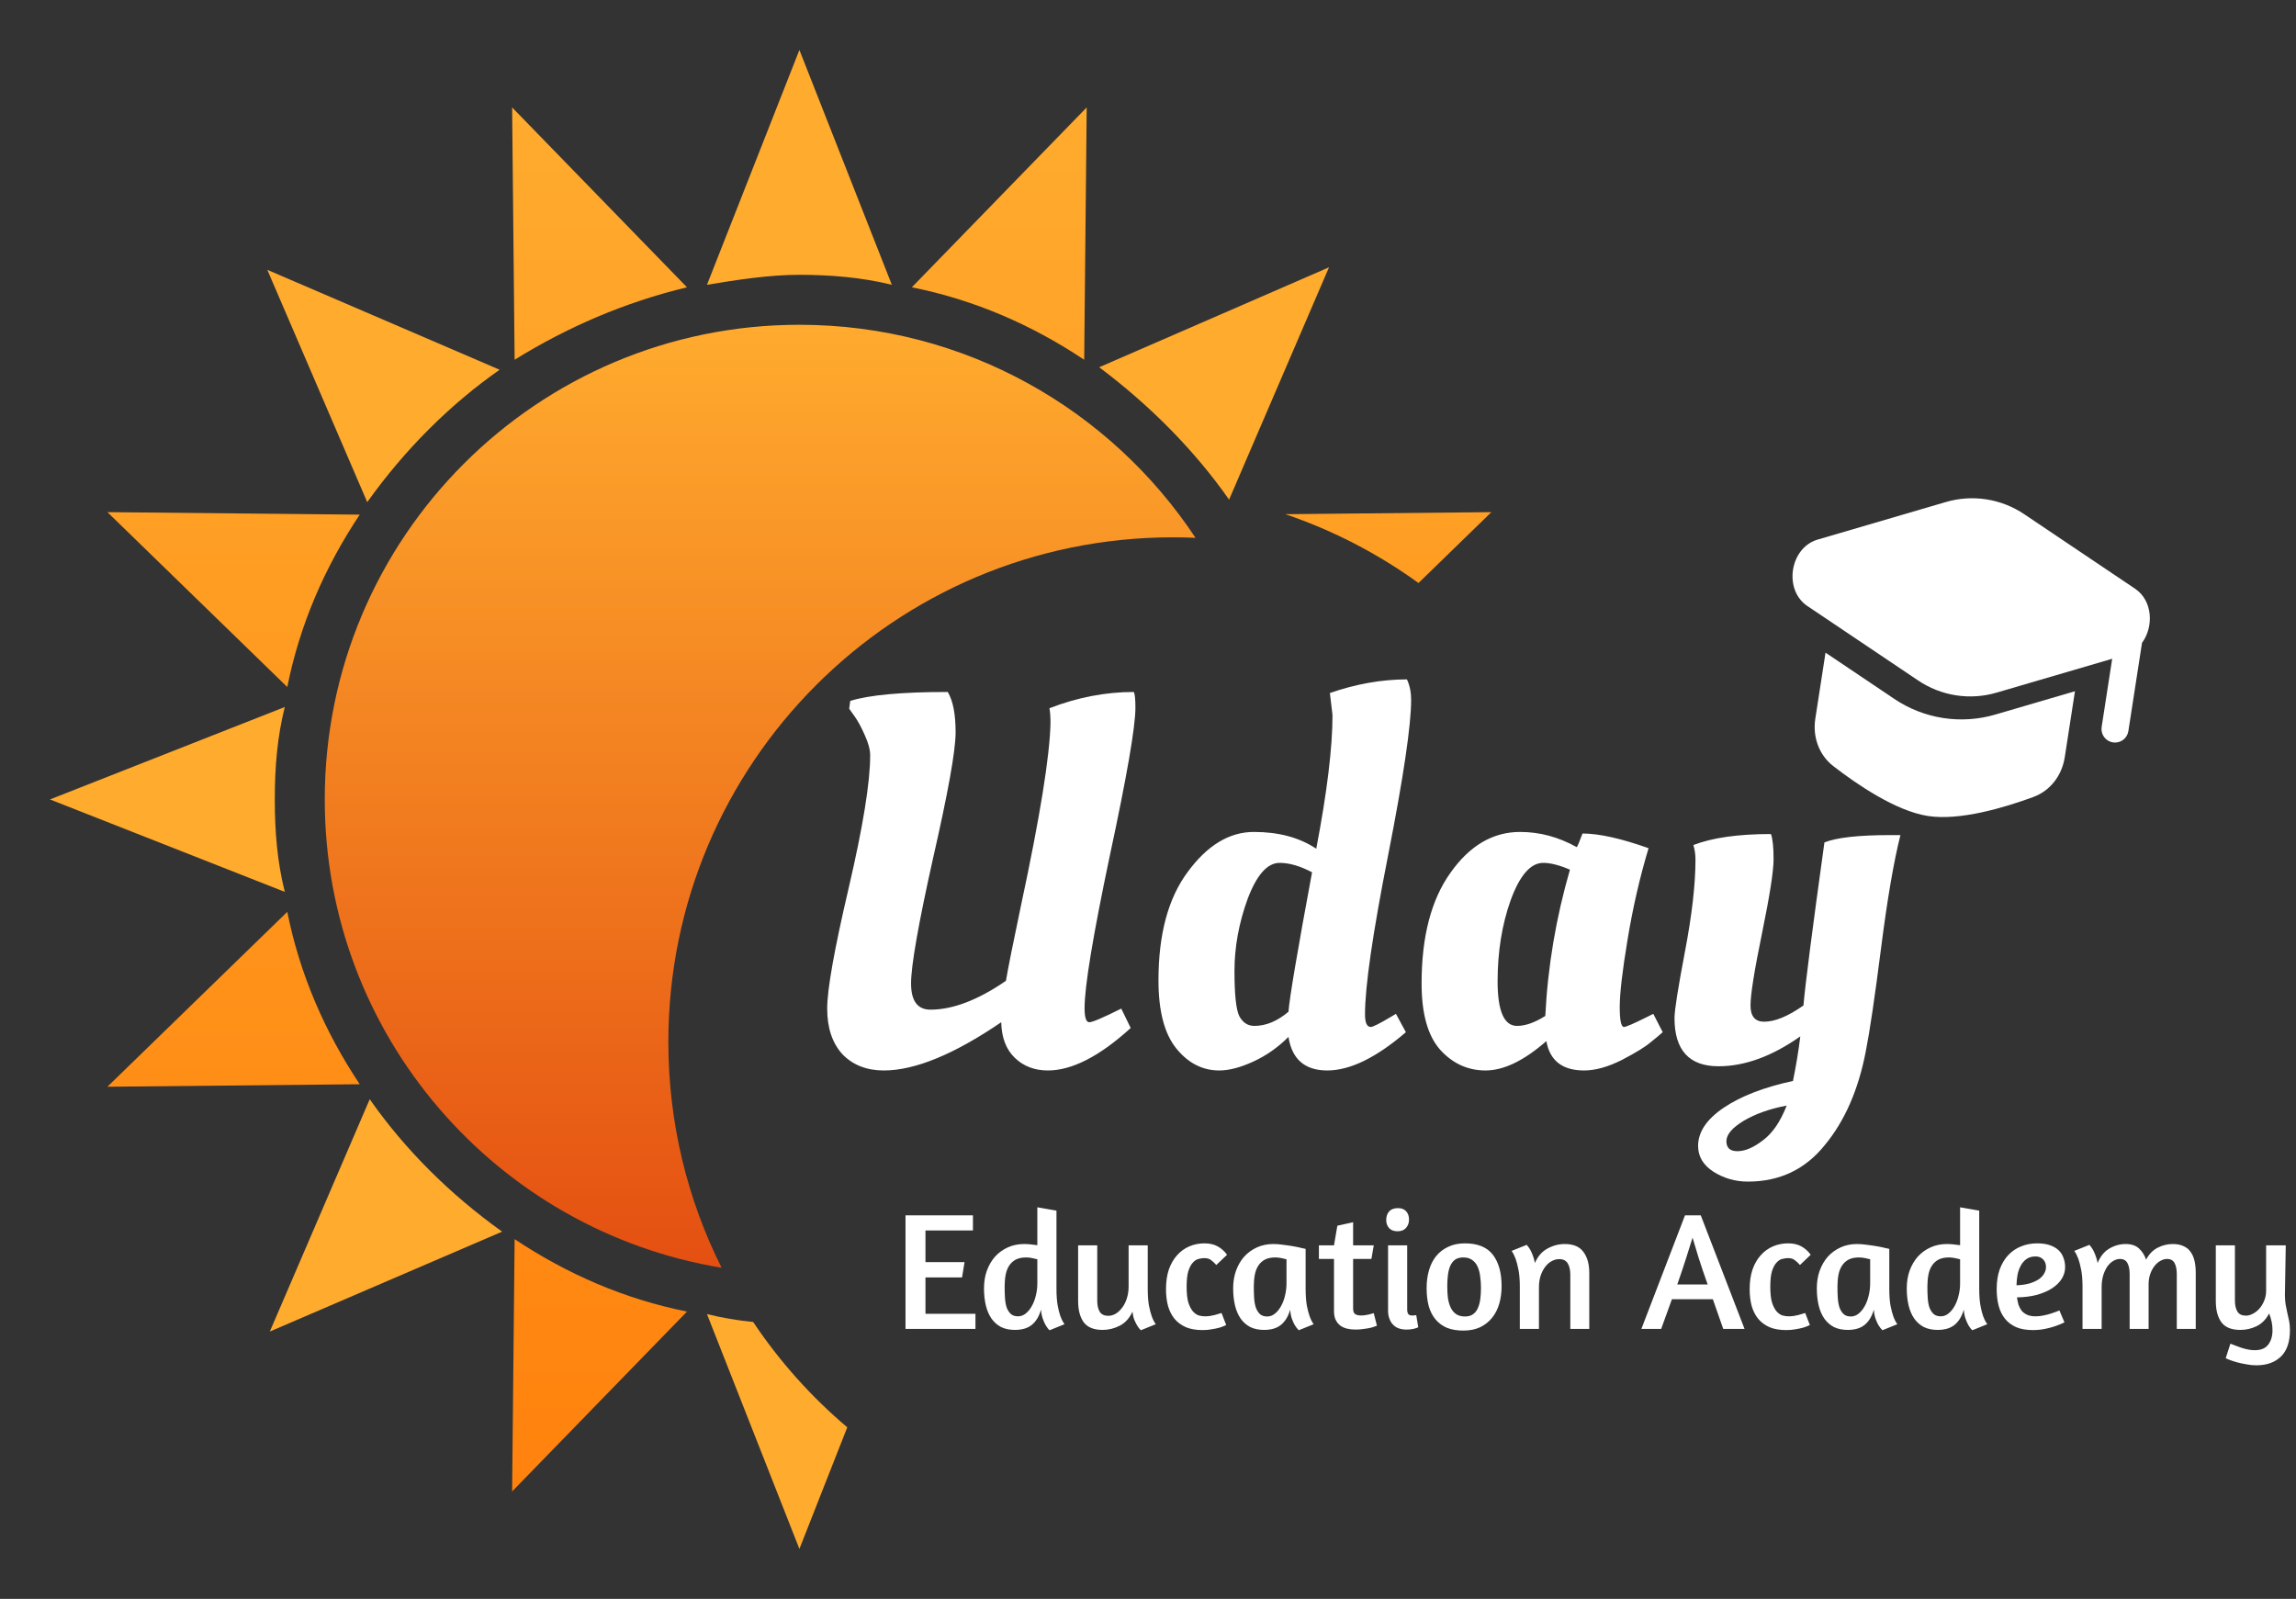 <svg width="876" height="610" viewBox="0 0 876 610" fill="none" xmlns="http://www.w3.org/2000/svg">
<rect x="0" y="0" width="876" height="610" fill="#333333" stroke="none"/>
<path fill-rule="evenodd" clip-rule="evenodd" d="M262.109 500.391L195.391 569.016L196.344 472.75C216.359 486.094 238.281 495.625 262.109 500.391ZM347.891 109.609L414.609 40.984L413.656 137.25C393.641 123.906 371.719 114.375 347.891 109.609ZM137.25 413.656L40.984 414.609L109.609 347.891C114.375 371.719 123.906 393.641 137.25 413.656ZM490.402 196.169L569.016 195.391L541.207 222.427C525.825 211.3 508.734 202.391 490.402 196.169ZM109.609 262.109L40.984 195.391L137.25 196.344C123.906 216.359 114.375 238.281 109.609 262.109ZM196.344 137.25L195.391 40.984L262.109 109.609C238.281 115.328 216.359 124.859 196.344 137.25Z" fill="url(#paint0_linear_1_25)"/>
<path fill-rule="evenodd" clip-rule="evenodd" d="M102.938 508.016L141.062 419.375C154.406 438.438 171.562 455.594 191.578 469.891L102.938 508.016ZM507.062 101.984L468.938 190.625C455.594 171.562 438.438 154.406 419.375 140.109L507.062 101.984ZM19.062 305L108.656 269.734C105.797 281.172 104.844 292.609 104.844 305C104.844 317.391 105.797 328.828 108.656 340.266L19.062 305ZM101.984 102.938L190.625 141.062C171.562 154.406 154.406 171.562 140.109 191.578L101.984 102.938ZM305 19.062L340.266 108.656C328.828 105.797 316.438 104.844 305 104.844C293.562 104.844 281.172 106.75 269.734 108.656L305 19.062ZM305 590.938L269.734 501.344C275.567 502.802 281.399 503.764 287.358 504.357C297.402 519.38 309.504 532.911 323.261 544.546L305 590.938Z" fill="url(#paint1_linear_1_25)"/>
<path fill-rule="evenodd" clip-rule="evenodd" d="M275.318 483.673C262.317 457.747 255 428.478 255 397.5C255 291.185 341.185 205 447.5 205C450.392 205 453.269 205.064 456.129 205.19C423.717 156.21 368.131 123.906 305 123.906C204.985 123.906 123.906 204.985 123.906 305C123.906 394.906 189.423 469.511 275.318 483.673Z" fill="url(#paint2_linear_1_25)"/>
<path d="M361.6 264C363.6 267.333 364.6 272.467 364.6 279.4C364.6 286.333 361.733 302.333 356 327.4C350.4 352.467 347.6 368.4 347.6 375.2C347.6 381.867 350.067 385.2 355 385.2C363.533 385.2 373.133 381.533 383.8 374.2C384.6 369.4 386.533 359.733 389.6 345.2C396.8 311.6 400.533 288.467 400.8 275.8C400.8 273.533 400.667 271.667 400.4 270.2C411.067 266.067 421.8 264 432.6 264C433 264.8 433.2 266.8 433.2 270C433.2 277.333 429.933 296.2 423.4 326.6C417 357 413.8 376.333 413.8 384.6C413.8 388.2 414.4 390 415.6 390C416.8 390 420.867 388.267 427.8 384.8L431.4 392.2C419.533 403 409 408.4 399.8 408.4C394.733 408.4 390.533 406.8 387.2 403.6C383.867 400.4 382.133 395.867 382 390C364 402.267 349.067 408.4 337.2 408.4C330.667 408.4 325.4 406.333 321.4 402.2C317.533 397.933 315.6 392.133 315.6 384.8C315.6 377.467 318.333 362.133 323.8 338.8C329.267 315.333 332 298.467 332 288.2C332 286.067 331.333 283.533 330 280.6C328.667 277.533 327.333 275.067 326 273.2L324 270.4L324.4 267.4C331.733 265.133 344.133 264 361.6 264ZM536.394 393.8C525.06 403.533 515.06 408.4 506.394 408.4C497.86 408.4 492.927 404.133 491.594 395.6C487.594 399.6 483.127 402.733 478.194 405C473.26 407.267 468.927 408.4 465.194 408.4C458.794 408.4 453.327 405.6 448.794 400C444.26 394.4 441.994 385.733 441.994 374C441.994 356.4 445.727 342.6 453.194 332.6C460.66 322.467 469.06 317.4 478.394 317.4C487.86 317.4 495.794 319.533 502.194 323.8C506.327 302.2 508.394 285.2 508.394 272.8L507.394 264.4C517.394 260.933 527.194 259.2 536.794 259.2C537.86 261.467 538.394 264.067 538.394 267C538.394 276.733 535.46 296.533 529.594 326.4C523.727 356.133 520.794 376.333 520.794 387C520.794 390.2 521.527 391.8 522.994 391.8C523.794 391.8 526.327 390.533 530.594 388L532.594 386.8L536.394 393.8ZM488.194 329.2C483.527 329.2 479.46 333.8 475.994 343C472.66 352.2 470.994 361.333 470.994 370.4C470.994 379.333 471.594 385.067 472.794 387.6C474.127 390.133 476.06 391.4 478.594 391.4C482.994 391.4 487.327 389.6 491.594 386C491.994 380.667 494.994 362.933 500.594 332.8C496.06 330.4 491.927 329.2 488.194 329.2ZM601.584 323.2C601.851 322.933 602.584 321.2 603.784 318C610.051 318 618.451 319.867 628.984 323.6C625.651 334.667 622.984 346.267 620.984 358.4C618.984 370.4 617.984 379 617.984 384.2C617.984 389.267 618.518 391.8 619.584 391.8C620.384 391.8 623.318 390.533 628.384 388L630.784 386.8L634.384 393.8C633.184 394.867 631.584 396.2 629.584 397.8C627.718 399.4 624.118 401.6 618.784 404.4C613.451 407.067 608.651 408.4 604.384 408.4C596.118 408.4 591.318 404.667 589.984 397.2C581.451 404.667 573.718 408.4 566.784 408.4C559.984 408.4 554.184 405.733 549.384 400.4C544.718 395.067 542.384 386.667 542.384 375.2C542.384 357.333 546.051 343.267 553.384 333C560.718 322.6 569.584 317.4 579.984 317.4C587.451 317.4 594.651 319.333 601.584 323.2ZM578.784 391.4C581.984 391.4 585.584 390.133 589.584 387.6C590.518 368.8 593.651 350.2 598.984 331.8C594.984 330.067 591.584 329.2 588.784 329.2C583.984 329.2 579.851 333.933 576.384 343.4C573.051 352.733 571.384 363.067 571.384 374.4C571.384 385.733 573.851 391.4 578.784 391.4ZM665.278 427.6C660.878 430.267 658.678 432.867 658.678 435.4C658.678 437.933 660.078 439.2 662.878 439.2C665.811 439.2 669.078 437.8 672.678 435C676.278 432.333 679.278 427.933 681.678 421.8C675.278 423 669.811 424.933 665.278 427.6ZM655.678 406.8C644.478 406.8 638.878 400.667 638.878 388.4C638.878 385.467 640.211 377 642.878 363C645.545 349 646.878 337.333 646.878 328C646.878 326 646.611 324.133 646.078 322.4C653.278 319.6 663.145 318.2 675.678 318.2C676.345 320.067 676.678 323.267 676.678 327.8C676.678 332.333 675.211 341.733 672.278 356C669.345 370.267 667.878 379.467 667.878 383.6C667.878 387.733 669.611 389.8 673.078 389.8C677.211 389.8 682.211 387.733 688.078 383.6C688.745 375.733 691.411 355 696.078 321.4C700.745 319.533 709.145 318.6 721.278 318.6H725.078C722.545 328.6 720.078 343 717.678 361.8C715.278 380.6 713.345 393.667 711.878 401C709.078 415.667 703.878 427.6 696.278 436.8C688.811 446.133 679.011 450.8 666.878 450.8C662.078 450.8 657.678 449.533 653.678 447C649.811 444.467 647.878 441.2 647.878 437.2C647.878 431.867 651.145 427 657.678 422.6C664.211 418.2 673.011 414.8 684.078 412.4C685.278 406.533 686.211 400.867 686.878 395.4C676.078 403 665.678 406.8 655.678 406.8Z" fill="white"/>
<path d="M345.48 463.672H371.208V469.432H353.096V481.528H368.008L367.048 487.352H353.096V501.24H372.168V507H345.48V463.672ZM400.452 507.512C400.366 507.469 400.174 507.277 399.876 506.936C399.577 506.552 399.236 506.04 398.852 505.4C398.51 504.76 398.169 503.971 397.828 503.032C397.486 502.051 397.273 500.92 397.188 499.64C396.462 502.2 395.289 504.141 393.668 505.464C392.089 506.744 389.934 507.384 387.204 507.384C385.198 507.384 383.449 507.021 381.956 506.296C380.505 505.528 379.289 504.461 378.308 503.096C377.326 501.688 376.601 500.003 376.132 498.04C375.662 496.077 375.428 493.901 375.428 491.512C375.428 489.08 375.79 486.84 376.516 484.792C377.284 482.701 378.329 480.909 379.652 479.416C381.017 477.923 382.638 476.749 384.516 475.896C386.393 475.043 388.462 474.616 390.724 474.616C391.492 474.616 392.302 474.659 393.156 474.744C394.052 474.829 394.926 474.936 395.78 475.064V460.6L403.076 461.88V491.576C403.076 494.136 403.225 496.269 403.524 497.976C403.822 499.64 404.164 501.005 404.548 502.072C404.932 503.096 405.273 503.843 405.572 504.312C405.913 504.781 406.105 505.08 406.148 505.208L400.452 507.512ZM388.42 502.2C389.486 502.2 390.468 501.837 391.364 501.112C392.26 500.387 393.028 499.448 393.668 498.296C394.35 497.101 394.862 495.757 395.204 494.264C395.588 492.771 395.78 491.235 395.78 489.656V480.44C395.353 480.312 394.713 480.163 393.86 479.992C393.006 479.821 392.238 479.736 391.556 479.736C389.934 479.736 388.59 480.013 387.524 480.568C386.5 481.123 385.668 481.891 385.028 482.872C384.388 483.853 383.94 485.027 383.684 486.392C383.428 487.757 383.3 489.251 383.3 490.872C383.3 492.365 383.342 493.795 383.428 495.16C383.513 496.525 383.726 497.741 384.068 498.808C384.452 499.832 384.985 500.664 385.668 501.304C386.35 501.901 387.268 502.2 388.42 502.2ZM430.604 475.128H437.9V491.576C437.9 494.136 438.049 496.291 438.348 498.04C438.689 499.747 439.052 501.133 439.436 502.2C439.905 503.48 440.417 504.483 440.972 505.208L435.276 507.512C434.764 507.043 434.295 506.445 433.868 505.72C433.527 505.123 433.164 504.397 432.78 503.544C432.439 502.648 432.204 501.603 432.076 500.408C430.924 502.925 429.303 504.717 427.212 505.784C425.121 506.851 422.945 507.384 420.684 507.384C417.313 507.384 414.903 506.403 413.452 504.44C412.044 502.477 411.34 499.789 411.34 496.376V475.128H418.636V496.248C418.636 498.04 418.956 499.448 419.596 500.472C420.236 501.496 421.324 502.008 422.86 502.008C423.799 502.008 424.716 501.752 425.612 501.24C426.551 500.685 427.383 499.917 428.108 498.936C428.876 497.955 429.473 496.781 429.9 495.416C430.369 494.008 430.604 492.451 430.604 490.744V475.128ZM464.065 482.616C463.425 481.891 462.764 481.272 462.081 480.76C461.441 480.248 460.566 479.992 459.457 479.992C458.817 479.992 458.092 480.099 457.281 480.312C456.513 480.483 455.788 480.952 455.105 481.72C454.422 482.445 453.846 483.533 453.377 484.984C452.95 486.435 452.737 488.397 452.737 490.872C452.737 493.389 452.95 495.395 453.377 496.888C453.846 498.339 454.422 499.469 455.105 500.28C455.83 501.091 456.598 501.624 457.409 501.88C458.22 502.093 459.009 502.2 459.777 502.2C460.374 502.2 460.993 502.157 461.633 502.072C462.273 501.944 462.892 501.816 463.489 501.688C464.086 501.517 464.598 501.368 465.025 501.24C465.494 501.112 465.836 501.005 466.049 500.92L467.841 505.528C467.713 505.571 467.414 505.699 466.945 505.912C466.518 506.125 465.921 506.339 465.153 506.552C464.385 506.765 463.468 506.957 462.401 507.128C461.334 507.341 460.14 507.448 458.817 507.448C456.342 507.448 454.23 507.085 452.481 506.36C450.732 505.592 449.281 504.525 448.129 503.16C447.02 501.795 446.188 500.152 445.633 498.232C445.121 496.312 444.865 494.179 444.865 491.832C444.865 489.016 445.228 486.52 445.953 484.344C446.721 482.168 447.766 480.355 449.089 478.904C450.412 477.411 451.969 476.28 453.761 475.512C455.553 474.744 457.473 474.36 459.521 474.36C461.526 474.36 463.212 474.744 464.577 475.512C465.985 476.28 467.18 477.347 468.161 478.712L464.065 482.616ZM498.138 491.576C498.138 494.136 498.287 496.291 498.586 498.04C498.927 499.747 499.29 501.133 499.674 502.2C500.143 503.48 500.655 504.483 501.21 505.208L495.514 507.512C494.959 506.957 494.447 506.296 493.978 505.528C493.594 504.845 493.231 504.035 492.89 503.096C492.549 502.115 492.335 500.963 492.25 499.64C491.525 502.2 490.351 504.141 488.73 505.464C487.151 506.744 484.997 507.384 482.266 507.384C480.261 507.384 478.511 507.021 477.018 506.296C475.567 505.528 474.351 504.461 473.37 503.096C472.389 501.688 471.663 500.003 471.194 498.04C470.725 496.077 470.49 493.901 470.49 491.512C470.49 489.08 470.853 486.84 471.578 484.792C472.346 482.701 473.391 480.909 474.714 479.416C476.079 477.923 477.701 476.749 479.578 475.896C481.455 475.043 483.525 474.616 485.786 474.616C487.066 474.616 488.389 474.723 489.754 474.936C491.162 475.107 492.463 475.299 493.658 475.512C494.853 475.725 495.855 475.939 496.666 476.152C497.519 476.323 498.01 476.429 498.138 476.472V491.576ZM483.482 502.264C484.549 502.264 485.53 501.901 486.426 501.176C487.322 500.451 488.09 499.512 488.73 498.36C489.413 497.165 489.925 495.821 490.266 494.328C490.65 492.792 490.842 491.235 490.842 489.656V480.44C490.415 480.312 489.775 480.163 488.922 479.992C488.069 479.821 487.301 479.736 486.618 479.736C484.997 479.736 483.653 480.013 482.586 480.568C481.562 481.123 480.73 481.891 480.09 482.872C479.45 483.853 479.002 485.027 478.746 486.392C478.49 487.757 478.362 489.251 478.362 490.872C478.362 492.365 478.405 493.795 478.49 495.16C478.575 496.525 478.789 497.741 479.13 498.808C479.514 499.875 480.047 500.728 480.73 501.368C481.413 501.965 482.33 502.264 483.482 502.264ZM503.203 475.128H508.963L510.243 467.64L516.259 466.296V475.128H524.131L523.235 480.312H516.259V499.256C516.259 500.365 516.557 501.091 517.155 501.432C517.752 501.731 518.413 501.88 519.139 501.88C519.736 501.88 520.333 501.837 520.931 501.752C521.528 501.667 522.061 501.56 522.531 501.432C523.085 501.304 523.619 501.155 524.131 500.984L525.347 505.784L524.771 505.976C524.387 506.147 523.811 506.339 523.043 506.552C522.317 506.723 521.443 506.872 520.419 507C519.437 507.171 518.349 507.256 517.155 507.256C515.96 507.256 514.851 507.128 513.827 506.872C512.845 506.616 511.992 506.211 511.267 505.656C510.541 505.059 509.965 504.312 509.539 503.416C509.155 502.52 508.963 501.411 508.963 500.088V480.312H503.203V475.128ZM536.568 507.256C534.306 507.256 532.578 506.595 531.384 505.272C530.189 503.907 529.592 502.157 529.592 500.024V475.128H536.888V499.384C536.888 500.365 537.037 501.027 537.336 501.368C537.634 501.709 538.082 501.88 538.68 501.88C538.85 501.88 539.021 501.88 539.192 501.88C539.405 501.88 539.597 501.859 539.768 501.816C539.938 501.816 540.13 501.795 540.344 501.752L541.112 506.36C540.813 506.531 540.429 506.68 539.96 506.808C539.576 506.936 539.085 507.043 538.488 507.128C537.933 507.213 537.293 507.256 536.568 507.256ZM533.368 460.92C534.733 460.92 535.778 461.325 536.504 462.136C537.229 462.947 537.592 463.992 537.592 465.272C537.592 466.552 537.208 467.619 536.44 468.472C535.714 469.325 534.626 469.752 533.176 469.752C531.81 469.752 530.744 469.347 529.976 468.536C529.25 467.683 528.888 466.659 528.888 465.464C528.888 464.141 529.25 463.053 529.976 462.2C530.744 461.347 531.874 460.92 533.368 460.92ZM558.895 474.36C563.801 474.36 567.364 475.811 569.583 478.712C571.801 481.613 572.911 485.603 572.911 490.68C572.911 493.069 572.612 495.309 572.015 497.4C571.417 499.448 570.5 501.24 569.263 502.776C568.068 504.269 566.553 505.464 564.719 506.36C562.884 507.213 560.751 507.64 558.319 507.64C555.887 507.64 553.775 507.277 551.983 506.552C550.233 505.784 548.783 504.696 547.631 503.288C546.479 501.88 545.625 500.173 545.071 498.168C544.559 496.163 544.303 493.901 544.303 491.384C544.303 488.952 544.601 486.712 545.199 484.664C545.796 482.573 546.692 480.781 547.887 479.288C549.124 477.752 550.66 476.557 552.495 475.704C554.329 474.808 556.463 474.36 558.895 474.36ZM558.255 479.736C557.017 479.736 555.993 480.013 555.183 480.568C554.415 481.123 553.796 481.912 553.327 482.936C552.9 483.917 552.601 485.091 552.431 486.456C552.26 487.779 552.175 489.208 552.175 490.744C552.175 492.323 552.26 493.816 552.431 495.224C552.644 496.632 553.007 497.869 553.519 498.936C554.031 499.96 554.713 500.771 555.567 501.368C556.463 501.965 557.593 502.264 558.958 502.264C560.196 502.264 561.199 501.987 561.967 501.432C562.777 500.877 563.396 500.109 563.823 499.128C564.292 498.104 564.612 496.931 564.783 495.608C564.953 494.285 565.039 492.856 565.039 491.32C565.039 489.741 564.932 488.248 564.719 486.84C564.548 485.432 564.207 484.195 563.695 483.128C563.183 482.061 562.479 481.229 561.583 480.632C560.729 480.035 559.62 479.736 558.255 479.736ZM599.125 507V486.328C599.125 484.536 598.805 483.107 598.165 482.04C597.525 480.931 596.437 480.376 594.901 480.376C593.92 480.376 592.96 480.632 592.021 481.144C591.125 481.613 590.314 482.317 589.589 483.256C588.864 484.195 588.266 485.347 587.797 486.712C587.37 488.035 587.157 489.528 587.157 491.192V507H579.861V490.872C579.861 488.312 579.69 486.179 579.349 484.472C579.008 482.723 578.645 481.315 578.261 480.248C577.792 479.011 577.28 478.008 576.725 477.24L582.485 474.936C582.912 475.405 583.338 475.981 583.765 476.664C584.106 477.261 584.448 478.008 584.789 478.904C585.13 479.757 585.408 480.739 585.621 481.848C586.73 479.288 588.33 477.453 590.421 476.344C592.512 475.192 594.709 474.616 597.013 474.616C600.298 474.616 602.666 475.619 604.117 477.624C605.61 479.587 606.357 482.253 606.357 485.624V507H599.125ZM642.883 463.672H648.899L665.603 507H657.475L653.507 495.672H637.891L633.795 507H626.242L642.883 463.672ZM651.523 490.04C650.157 486.2 648.984 482.723 648.003 479.608C647.021 476.451 646.275 473.976 645.763 472.184C645.165 474.104 644.376 476.621 643.395 479.736C642.413 482.851 641.261 486.285 639.939 490.04H651.523ZM686.753 482.616C686.113 481.891 685.451 481.272 684.769 480.76C684.129 480.248 683.254 479.992 682.145 479.992C681.505 479.992 680.779 480.099 679.969 480.312C679.201 480.483 678.475 480.952 677.793 481.72C677.11 482.445 676.534 483.533 676.065 484.984C675.638 486.435 675.425 488.397 675.425 490.872C675.425 493.389 675.638 495.395 676.065 496.888C676.534 498.339 677.11 499.469 677.793 500.28C678.518 501.091 679.286 501.624 680.097 501.88C680.907 502.093 681.697 502.2 682.465 502.2C683.062 502.2 683.681 502.157 684.321 502.072C684.961 501.944 685.579 501.816 686.177 501.688C686.774 501.517 687.286 501.368 687.713 501.24C688.182 501.112 688.523 501.005 688.737 500.92L690.529 505.528C690.401 505.571 690.102 505.699 689.633 505.912C689.206 506.125 688.609 506.339 687.841 506.552C687.073 506.765 686.155 506.957 685.089 507.128C684.022 507.341 682.827 507.448 681.505 507.448C679.03 507.448 676.918 507.085 675.169 506.36C673.419 505.592 671.969 504.525 670.817 503.16C669.707 501.795 668.875 500.152 668.321 498.232C667.809 496.312 667.553 494.179 667.553 491.832C667.553 489.016 667.915 486.52 668.641 484.344C669.409 482.168 670.454 480.355 671.777 478.904C673.099 477.411 674.657 476.28 676.449 475.512C678.241 474.744 680.161 474.36 682.208 474.36C684.214 474.36 685.899 474.744 687.265 475.512C688.673 476.28 689.867 477.347 690.849 478.712L686.753 482.616ZM720.826 491.576C720.826 494.136 720.975 496.291 721.274 498.04C721.615 499.747 721.978 501.133 722.362 502.2C722.831 503.48 723.343 504.483 723.898 505.208L718.202 507.512C717.647 506.957 717.135 506.296 716.666 505.528C716.282 504.845 715.919 504.035 715.578 503.096C715.236 502.115 715.023 500.963 714.938 499.64C714.212 502.2 713.039 504.141 711.418 505.464C709.839 506.744 707.684 507.384 704.954 507.384C702.948 507.384 701.199 507.021 699.706 506.296C698.255 505.528 697.039 504.461 696.058 503.096C695.076 501.688 694.351 500.003 693.882 498.04C693.412 496.077 693.178 493.901 693.178 491.512C693.178 489.08 693.54 486.84 694.266 484.792C695.034 482.701 696.079 480.909 697.402 479.416C698.767 477.923 700.388 476.749 702.266 475.896C704.143 475.043 706.212 474.616 708.474 474.616C709.754 474.616 711.076 474.723 712.442 474.936C713.85 475.107 715.151 475.299 716.346 475.512C717.54 475.725 718.543 475.939 719.354 476.152C720.207 476.323 720.698 476.429 720.826 476.472V491.576ZM706.17 502.264C707.236 502.264 708.218 501.901 709.114 501.176C710.01 500.451 710.778 499.512 711.418 498.36C712.1 497.165 712.612 495.821 712.954 494.328C713.338 492.792 713.53 491.235 713.53 489.656V480.44C713.103 480.312 712.463 480.163 711.61 479.992C710.756 479.821 709.988 479.736 709.306 479.736C707.684 479.736 706.34 480.013 705.274 480.568C704.25 481.123 703.418 481.891 702.778 482.872C702.138 483.853 701.69 485.027 701.434 486.392C701.178 487.757 701.05 489.251 701.05 490.872C701.05 492.365 701.092 493.795 701.178 495.16C701.263 496.525 701.476 497.741 701.818 498.808C702.202 499.875 702.735 500.728 703.418 501.368C704.1 501.965 705.018 502.264 706.17 502.264ZM752.514 507.512C752.429 507.469 752.237 507.277 751.938 506.936C751.639 506.552 751.298 506.04 750.914 505.4C750.573 504.76 750.231 503.971 749.89 503.032C749.549 502.051 749.335 500.92 749.25 499.64C748.525 502.2 747.351 504.141 745.73 505.464C744.151 506.744 741.997 507.384 739.266 507.384C737.261 507.384 735.511 507.021 734.018 506.296C732.567 505.528 731.351 504.461 730.37 503.096C729.389 501.688 728.663 500.003 728.194 498.04C727.725 496.077 727.49 493.901 727.49 491.512C727.49 489.08 727.853 486.84 728.578 484.792C729.346 482.701 730.391 480.909 731.714 479.416C733.079 477.923 734.701 476.749 736.578 475.896C738.455 475.043 740.525 474.616 742.786 474.616C743.554 474.616 744.365 474.659 745.218 474.744C746.114 474.829 746.989 474.936 747.842 475.064V460.6L755.138 461.88V491.576C755.138 494.136 755.287 496.269 755.586 497.976C755.885 499.64 756.226 501.005 756.61 502.072C756.994 503.096 757.335 503.843 757.634 504.312C757.975 504.781 758.167 505.08 758.21 505.208L752.514 507.512ZM740.482 502.2C741.549 502.2 742.53 501.837 743.426 501.112C744.322 500.387 745.09 499.448 745.73 498.296C746.413 497.101 746.925 495.757 747.266 494.264C747.65 492.771 747.842 491.235 747.842 489.656V480.44C747.415 480.312 746.775 480.163 745.922 479.992C745.069 479.821 744.301 479.736 743.618 479.736C741.997 479.736 740.653 480.013 739.586 480.568C738.562 481.123 737.73 481.891 737.09 482.872C736.45 483.853 736.002 485.027 735.746 486.392C735.49 487.757 735.362 489.251 735.362 490.872C735.362 492.365 735.405 493.795 735.49 495.16C735.575 496.525 735.789 497.741 736.13 498.808C736.514 499.832 737.047 500.664 737.73 501.304C738.413 501.901 739.33 502.2 740.482 502.2ZM761.803 491.832C761.803 488.973 762.187 486.456 762.955 484.28C763.765 482.104 764.853 480.291 766.219 478.84C767.627 477.347 769.269 476.237 771.147 475.512C773.024 474.744 775.051 474.36 777.227 474.36C779.147 474.36 780.768 474.595 782.091 475.064C783.456 475.533 784.565 476.173 785.419 476.984C786.272 477.795 786.891 478.755 787.275 479.864C787.701 480.973 787.915 482.168 787.915 483.448C787.915 484.984 787.488 486.456 786.635 487.864C785.781 489.229 784.544 490.445 782.923 491.512C781.344 492.536 779.424 493.368 777.163 494.008C774.901 494.605 772.363 494.925 769.547 494.968C769.675 495.949 769.867 496.888 770.123 497.784C770.421 498.637 770.827 499.405 771.339 500.088C771.893 500.728 772.597 501.24 773.451 501.624C774.304 502.008 775.371 502.2 776.651 502.2C777.589 502.2 778.592 502.093 779.659 501.88C780.725 501.667 781.707 501.411 782.603 501.112C783.669 500.771 784.715 500.387 785.739 499.96L787.659 504.504C786.549 505.059 785.355 505.549 784.075 505.976C782.965 506.36 781.685 506.701 780.235 507C778.784 507.299 777.248 507.448 775.627 507.448C773.152 507.448 771.04 507.085 769.291 506.36C767.541 505.592 766.112 504.525 765.003 503.16C763.893 501.795 763.083 500.152 762.571 498.232C762.059 496.312 761.803 494.179 761.803 491.832ZM776.651 479.352C775.243 479.352 774.069 479.693 773.131 480.376C772.235 481.016 771.509 481.869 770.955 482.936C770.4 483.96 769.995 485.133 769.739 486.456C769.525 487.736 769.397 489.037 769.355 490.36C771.403 490.275 773.131 490.019 774.539 489.592C775.989 489.123 777.163 488.568 778.059 487.928C778.955 487.245 779.595 486.52 779.979 485.752C780.405 484.984 780.619 484.216 780.619 483.448C780.619 482.211 780.256 481.229 779.531 480.504C778.805 479.736 777.845 479.352 776.651 479.352ZM830.517 507V486.136C830.517 484.344 830.239 482.936 829.685 481.912C829.13 480.845 828.17 480.312 826.805 480.312C825.994 480.312 825.162 480.547 824.309 481.016C823.498 481.443 822.751 482.083 822.069 482.936C821.386 483.789 820.831 484.813 820.405 486.008C819.978 487.203 819.765 488.525 819.765 489.976V507H812.533V486.136C812.533 484.344 812.255 482.936 811.701 481.912C811.146 480.845 810.186 480.312 808.821 480.312C807.967 480.312 807.114 480.568 806.26 481.08C805.45 481.549 804.703 482.253 804.021 483.192C803.381 484.131 802.847 485.283 802.421 486.648C802.037 487.971 801.845 489.464 801.845 491.128V507H794.549V490.872C794.549 488.312 794.378 486.179 794.036 484.472C793.695 482.723 793.333 481.315 792.949 480.248C792.479 479.011 791.967 478.008 791.413 477.24L797.173 474.936C797.599 475.405 798.026 475.981 798.453 476.664C798.794 477.261 799.135 478.008 799.477 478.904C799.818 479.757 800.095 480.739 800.309 481.848C801.375 479.288 802.869 477.453 804.789 476.344C806.751 475.192 808.821 474.616 810.997 474.616C813.173 474.616 814.858 475.171 816.053 476.28C817.29 477.389 818.207 478.819 818.805 480.568C819.957 478.435 821.429 476.92 823.221 476.024C825.055 475.085 826.975 474.616 828.981 474.616C830.645 474.616 832.031 474.893 833.141 475.448C834.293 475.96 835.189 476.707 835.829 477.688C836.511 478.627 837.002 479.779 837.301 481.144C837.599 482.467 837.749 483.96 837.749 485.624V507H830.517ZM871.771 494.072C871.771 495.352 871.856 496.525 872.027 497.592C872.24 498.659 872.453 499.725 872.667 500.792C872.923 501.816 873.157 502.861 873.371 503.928C873.584 504.995 873.691 506.168 873.691 507.448C873.691 511.971 872.539 515.341 870.235 517.56C867.931 519.779 864.816 520.888 860.891 520.888C859.611 520.888 858.331 520.76 857.051 520.504C855.771 520.291 854.576 520.035 853.467 519.736C852.4 519.437 851.483 519.139 850.715 518.84C849.947 518.541 849.435 518.328 849.179 518.2L850.97 512.632C851.568 512.888 852.229 513.144 852.955 513.4C853.723 513.699 854.491 513.976 855.259 514.232C856.069 514.488 856.901 514.701 857.755 514.872C858.608 515.043 859.44 515.128 860.251 515.128C862.64 515.128 864.368 514.403 865.435 512.952C866.501 511.544 867.035 509.709 867.035 507.448C867.035 505.4 866.608 503.288 865.755 501.112C864.56 503.373 862.96 504.995 860.955 505.976C858.992 506.915 856.923 507.384 854.747 507.384C851.376 507.384 848.965 506.403 847.515 504.44C846.107 502.477 845.403 499.789 845.403 496.376V475.128H852.699V496.184C852.699 497.976 853.019 499.384 853.659 500.408C854.299 501.432 855.387 501.944 856.923 501.944C857.733 501.944 858.587 501.709 859.483 501.24C860.421 500.771 861.253 500.131 861.979 499.32C862.747 498.467 863.365 497.464 863.835 496.312C864.347 495.117 864.603 493.837 864.603 492.472V475.128H872.091L871.771 494.072Z" fill="white"/>
<path d="M742.257 191.576C747.313 190.068 752.64 189.705 757.853 190.511C763.066 191.317 768.035 193.273 772.399 196.236L814.585 224.594C821.37 229.151 821.784 239.119 817.25 245.26L812.044 278.929C811.835 280.281 811.098 281.495 809.994 282.303C808.89 283.112 807.51 283.448 806.158 283.239C804.806 283.03 803.592 282.293 802.784 281.189C801.975 280.085 801.639 278.705 801.848 277.353L805.871 251.331L761.888 264.214C756.833 265.721 751.505 266.085 746.292 265.279C741.079 264.473 736.111 262.517 731.747 259.553L689.56 231.196C680.379 225.03 682.862 208.973 693.476 205.868L742.257 191.576Z" fill="white"/>
<path d="M791.666 263.715L787.767 288.935C786.707 295.787 782.296 301.675 775.787 304.065C764.945 308.062 747.793 313.205 735.584 311.317C723.375 309.43 708.579 299.339 699.447 292.269C693.966 288.018 691.539 281.072 692.597 274.226L696.497 249L722.638 266.573C728.258 270.381 734.654 272.895 741.364 273.933C748.074 274.97 754.931 274.505 761.439 272.572L791.666 263.715Z" fill="white"/>
<defs>
<linearGradient id="paint0_linear_1_25" x1="305" y1="40.984" x2="305" y2="569.016" gradientUnits="userSpaceOnUse">
<stop stop-color="#FFAB2E"/>
<stop offset="1" stop-color="#FF820D"/>
</linearGradient>
<linearGradient id="paint1_linear_1_25" x1="305" y1="19.062" x2="305" y2="590.938" gradientUnits="userSpaceOnUse">
<stop stop-color="#FFAB2E"/>
<stop offset="0.167" stop-color="#FFAB2E"/>
</linearGradient>
<linearGradient id="paint2_linear_1_25" x1="305" y1="123.906" x2="305" y2="486.094" gradientUnits="userSpaceOnUse">
<stop stop-color="#FFAB2E"/>
<stop offset="1" stop-color="#E44F11"/>
</linearGradient>
</defs>
</svg>
